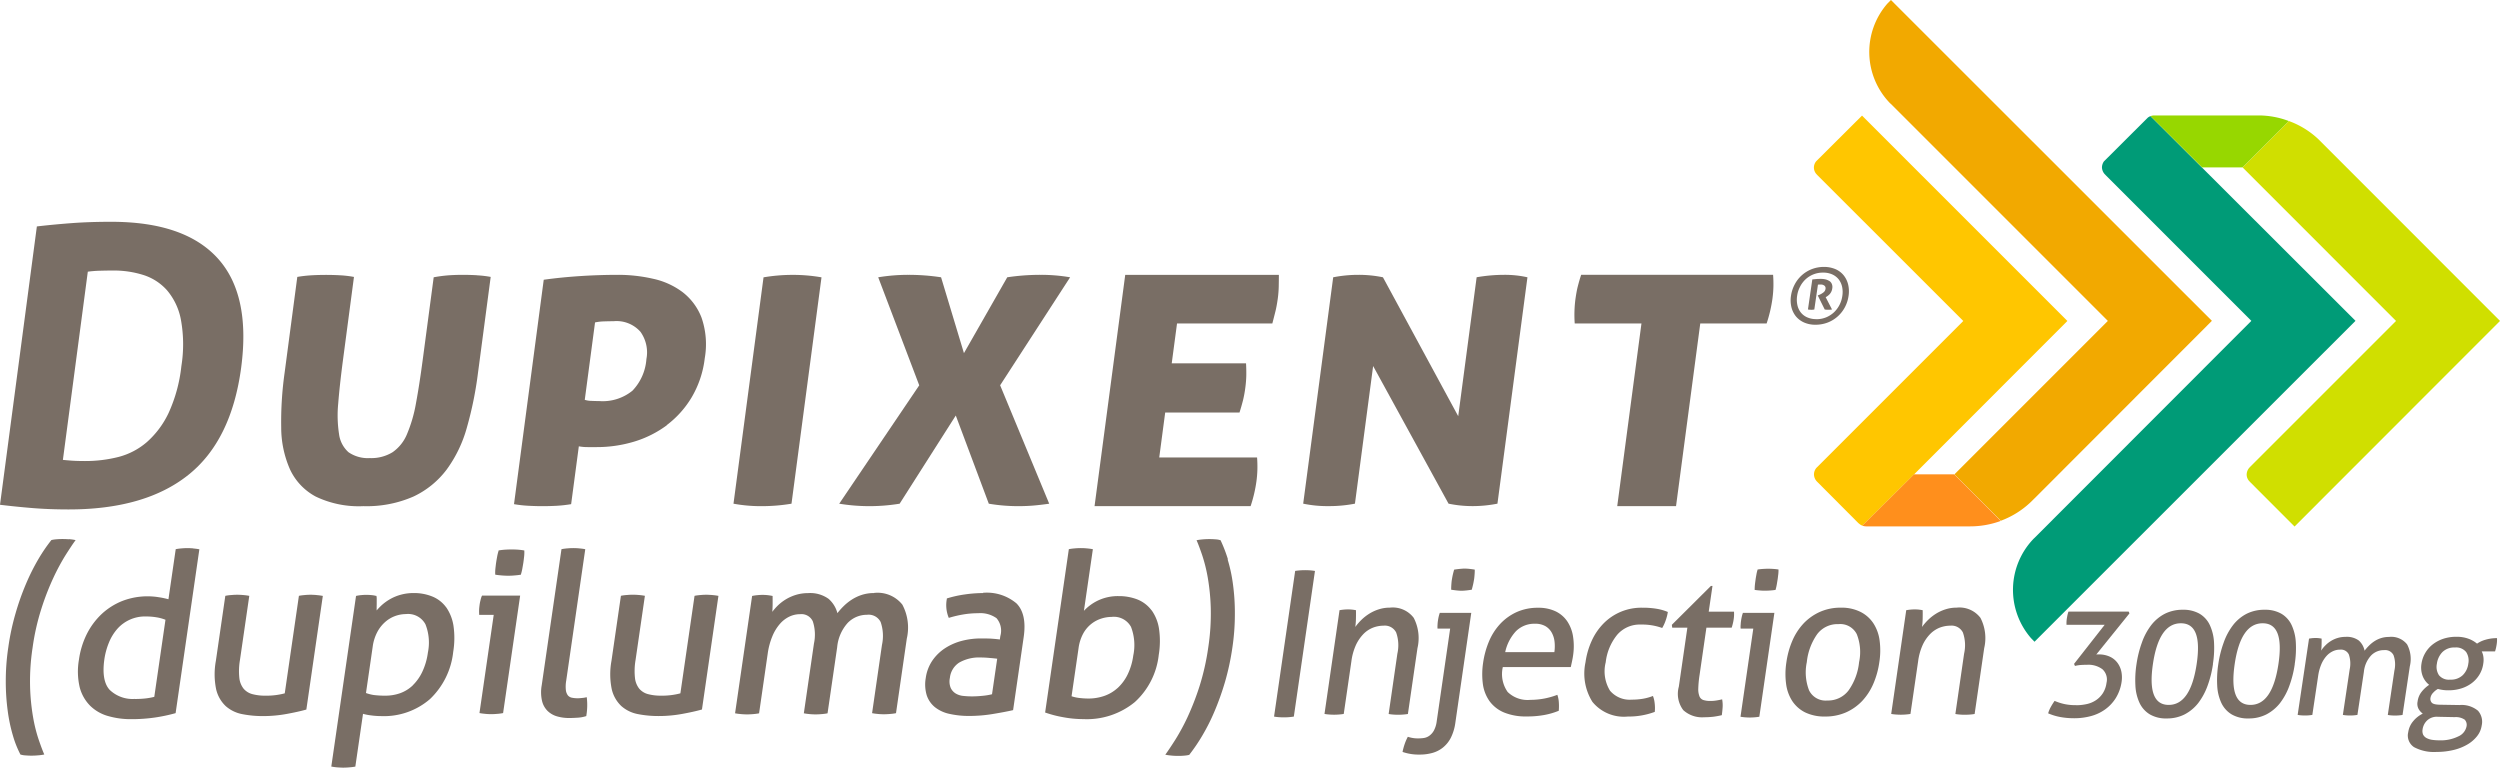 <svg id="Logo_Dupixent_300mg_Dark" data-name="Logo/Dupixent/300mg/Dark" xmlns="http://www.w3.org/2000/svg" width="275" height="84.441" viewBox="0 0 275 84.441">
  <g id="Group_5335" data-name="Group 5335" transform="translate(199.531)">
    <path id="Path_5156" data-name="Path 5156" d="M375.387,40.724l-22.6,22.616-4.819-4.826-.178-.185a1.078,1.078,0,0,1-.27-.711,1.182,1.182,0,0,1,.284-.739l.142-.149,16.006-16.006L347.07,23.836l5.1-5.1a9.411,9.411,0,0,1,3.241,2l19.972,19.979Z" transform="translate(-299.918 -5.421)" fill="#d0df00"/>
    <path id="Path_5157" data-name="Path 5157" d="M326.672,17.97a1.041,1.041,0,0,0-.32.185l-4.812,4.8a1.191,1.191,0,0,0-.213.647,1.156,1.156,0,0,0,.284.732l.128.135L337.76,40.494,313.907,64.368l-.078.071a8.1,8.1,0,0,0-.313,10.946l.391.405,35.31-35.3L326.665,17.97Z" transform="translate(-289.642 -5.198)" fill="#009b77"/>
    <path id="Path_5158" data-name="Path 5158" d="M338.5,23.582h4.442l5.1-5.1a9.423,9.423,0,0,0-3.4-.618H333.228a1.073,1.073,0,0,0-.4.078l5.672,5.643Z" transform="translate(-295.799 -5.166)" fill="#97d700"/>
    <path id="Path_5159" data-name="Path 5159" d="M291.681,0l-.4.405a8.1,8.1,0,0,0,.306,10.953l.085.071L315.541,35.3l-16.88,16.881,5.11,5.1a9.626,9.626,0,0,0,3.234-2l.5-.49,19.482-19.5Z" transform="translate(-283.209)" fill="#f2a900"/>
    <path id="Path_5160" data-name="Path 5160" d="M308.613,40.478,291.747,57.358l-1.741,1.72-2.438,2.431L286.061,63a1.315,1.315,0,0,1-.4-.256h-.014L281.121,58.2l-.071-.071a1.158,1.158,0,0,1-.313-.782,1.1,1.1,0,0,1,.284-.725l.156-.156,15.985-15.985L281.114,24.443l-.071-.078a1.08,1.08,0,0,1-.064-1.45l.242-.242,4.8-4.783,22.6,22.6Z" transform="translate(-280.73 -5.174)" fill="#ffc600"/>
    <path id="Path_5161" data-name="Path 5161" d="M303.454,78.537a9.791,9.791,0,0,1-3.4.6h-11.4a1.227,1.227,0,0,1-.426-.078l1.507-1.493,4.172-4.151h4.421l5.117,5.117Z" transform="translate(-282.899 -21.236)" fill="#ff8f1c"/>
  </g>
  <path id="Path_5162" data-name="Path 5162" d="M7.555,68.253q8.391,0,13.149-3.788t5.828-11.841q1.055-8.007-2.6-12.012t-11.713-4c-1.592,0-3.042.05-4.364.149s-2.587.22-3.8.362L0,67.741c1.173.142,2.367.263,3.575.362S6.113,68.253,7.555,68.253ZM9.659,42.1a12.536,12.536,0,0,1,1.4-.107q.789-.021,1.386-.021a10.829,10.829,0,0,1,3.319.49,5.845,5.845,0,0,1,2.608,1.684A6.973,6.973,0,0,1,19.9,47.385a15.1,15.1,0,0,1,.05,5.11,16.646,16.646,0,0,1-1.407,5.153,9.974,9.974,0,0,1-2.381,3.191,7.742,7.742,0,0,1-3.134,1.642,14.808,14.808,0,0,1-3.7.448c-.569,0-1.052-.014-1.443-.043s-.718-.057-.967-.085L9.659,42.1Z" transform="translate(0 -12.215)" fill="#796e65"/>
  <path id="Path_5163" data-name="Path 5163" d="M65.024,45.413c-.533-.028-1.052-.043-1.564-.043-.419,0-.881.014-1.393.043a15.022,15.022,0,0,0-1.777.227l-1.215,9.14q-.362,2.729-.739,4.748a15.552,15.552,0,0,1-.981,3.362,4.507,4.507,0,0,1-1.585,1.99,4.451,4.451,0,0,1-2.5.647,3.74,3.74,0,0,1-2.353-.647,3.22,3.22,0,0,1-1.038-1.99,13.621,13.621,0,0,1-.092-3.362q.16-2.015.519-4.748L51.52,45.6A11.854,11.854,0,0,0,50,45.42c-.519-.028-1.031-.043-1.542-.043-.533,0-1.073.014-1.6.043a14.55,14.55,0,0,0-1.571.178l-1.4,10.576a38.508,38.508,0,0,0-.37,5.977,11.444,11.444,0,0,0,.974,4.634,6.479,6.479,0,0,0,2.829,2.978,10.936,10.936,0,0,0,5.238,1.052,12.792,12.792,0,0,0,5.494-1.052,9.744,9.744,0,0,0,3.668-2.978,14.189,14.189,0,0,0,2.225-4.634,39.949,39.949,0,0,0,1.215-5.977l1.4-10.576a11.894,11.894,0,0,0-1.542-.178Z" transform="translate(-12.584 -15.138)" fill="#796e65"/>
  <path id="Path_5164" data-name="Path 5164" d="M96.352,61.9a10.679,10.679,0,0,0,2.736-3.049,10.953,10.953,0,0,0,1.443-4.3,8.957,8.957,0,0,0-.348-4.456,6.451,6.451,0,0,0-2.09-2.822A8.333,8.333,0,0,0,94.838,45.8,17.217,17.217,0,0,0,91,45.37c-1.308,0-2.722.043-4.144.135s-2.765.227-4.037.405L79.55,70.595a13.141,13.141,0,0,0,1.592.178c.533.028,1.038.043,1.521.043.54,0,1.066-.014,1.6-.043a14.547,14.547,0,0,0,1.571-.178l.846-6.361a5.119,5.119,0,0,0,.974.085h.988a14.173,14.173,0,0,0,4.115-.6A11.725,11.725,0,0,0,96.381,61.9Zm-7.427-2.644c-.242,0-.519-.007-.846-.021a2.57,2.57,0,0,1-.746-.114l1.13-8.515a5.325,5.325,0,0,1,.981-.114c.405-.014.761-.021,1.059-.021a3.507,3.507,0,0,1,2.957,1.166,3.888,3.888,0,0,1,.654,3,5.6,5.6,0,0,1-1.535,3.476,5.18,5.18,0,0,1-3.646,1.144Z" transform="translate(-23.009 -15.138)" fill="#796e65"/>
  <path id="Path_5165" data-name="Path 5165" d="M119.9,70.545l3.3-24.9a18.224,18.224,0,0,0-3.22-.27,18.921,18.921,0,0,0-3.156.27l-3.305,24.9a16.7,16.7,0,0,0,3.127.27,19.7,19.7,0,0,0,3.248-.27Z" transform="translate(-32.835 -15.138)" fill="#796e65"/>
  <path id="Path_5166" data-name="Path 5166" d="M147.578,57.524l7.7-11.884a18.948,18.948,0,0,0-3.262-.27,24.513,24.513,0,0,0-3.653.27L143.6,53.984l-2.516-8.344a23.65,23.65,0,0,0-3.582-.27,20.275,20.275,0,0,0-3.333.27l4.513,11.884L129.88,70.545a20.575,20.575,0,0,0,6.646,0l6.176-9.7,3.632,9.7a19.491,19.491,0,0,0,3.262.27c.54,0,1.087-.021,1.613-.064s1.123-.114,1.77-.206l-5.395-13.021Z" transform="translate(-37.566 -15.138)" fill="#796e65"/>
  <path id="Path_5167" data-name="Path 5167" d="M169.38,70.815h17.179a15.2,15.2,0,0,0,.64-2.722,12.1,12.1,0,0,0,.107-1.343c.007-.4,0-.832-.036-1.294H176.509l.654-4.94h8.174c.156-.49.284-.945.391-1.365a12.753,12.753,0,0,0,.249-1.365,12.107,12.107,0,0,0,.107-1.343c.007-.4,0-.846-.028-1.336h-8.174l.583-4.385h10.484c.121-.462.235-.91.341-1.336s.185-.9.256-1.386a12.12,12.12,0,0,0,.107-1.336c.007-.4.014-.832.014-1.294h-16.9l-3.376,25.452Z" transform="translate(-48.992 -15.138)" fill="#796e65"/>
  <path id="Path_5168" data-name="Path 5168" d="M220.767,45.64l-2.026,15.281-8.28-15.281a13.2,13.2,0,0,0-2.722-.27,14.376,14.376,0,0,0-2.751.27l-3.3,24.9a12.843,12.843,0,0,0,2.807.27,14.693,14.693,0,0,0,2.886-.27l2-15.139,8.295,15.139a12.983,12.983,0,0,0,2.68.27,14.035,14.035,0,0,0,2.7-.27l3.3-24.9a11.339,11.339,0,0,0-2.587-.27,17.543,17.543,0,0,0-3.021.27Z" transform="translate(-58.337 -15.138)" fill="#796e65"/>
  <path id="Path_5169" data-name="Path 5169" d="M244.407,45.36c-.156.462-.277.9-.377,1.294s-.178.846-.249,1.336a13.356,13.356,0,0,0-.085,2.722h7.342l-2.665,20.093h6.468l2.665-20.093h7.3a15.2,15.2,0,0,0,.64-2.722,12.117,12.117,0,0,0,.107-1.336c.007-.4,0-.832-.036-1.294h-21.11Z" transform="translate(-70.477 -15.134)" fill="#796e65"/>
  <path id="Path_5170" data-name="Path 5170" d="M7.82,89.009a8.474,8.474,0,0,0-1.343,0,3.614,3.614,0,0,0-.533.078H5.915l-.021.028a18.378,18.378,0,0,0-1.414,2.075,23.179,23.179,0,0,0-1.35,2.694A27.755,27.755,0,0,0,1.97,97.154a26.234,26.234,0,0,0-.8,3.746,24.777,24.777,0,0,0-.277,3.731,24.148,24.148,0,0,0,.213,3.255,17.742,17.742,0,0,0,.569,2.708,11.3,11.3,0,0,0,.817,2.068l.021.036h.036a2.178,2.178,0,0,0,.5.085c.2.014.412.028.625.028.235,0,.469-.007.7-.028a5.246,5.246,0,0,0,.64-.078l.114-.021-.043-.1c-.149-.348-.341-.86-.569-1.521A16.438,16.438,0,0,1,3.9,108.6a23.472,23.472,0,0,1-.334-3.39,24.458,24.458,0,0,1,.277-4.286,25.443,25.443,0,0,1,.974-4.3,28.6,28.6,0,0,1,1.322-3.4,23.762,23.762,0,0,1,1.336-2.481c.426-.668.768-1.187,1.016-1.528l.085-.114-.135-.028a5.861,5.861,0,0,0-.6-.078Z" transform="translate(-0.257 -29.689)" fill="#796e65"/>
  <path id="Path_5171" data-name="Path 5171" d="M24.734,90.508c-.22-.014-.426-.028-.611-.028s-.37.007-.6.028a5.429,5.429,0,0,0-.64.078l-.064.014-.8,5.508a8.688,8.688,0,0,0-1.038-.22,7.718,7.718,0,0,0-4.03.405,7.279,7.279,0,0,0-2.26,1.422,7.9,7.9,0,0,0-1.642,2.2,9.116,9.116,0,0,0-.874,2.836,7.611,7.611,0,0,0,.085,3.049,4.479,4.479,0,0,0,1.151,2.026,4.583,4.583,0,0,0,1.976,1.13,8.948,8.948,0,0,0,2.523.341,17.838,17.838,0,0,0,2.651-.185,18.131,18.131,0,0,0,2.189-.462l.057-.014,2.6-17.94.014-.085-.085-.014c-.185-.036-.391-.057-.6-.078Zm-6.4,16.561a3.632,3.632,0,0,1-2.772-.988c-.611-.654-.81-1.77-.6-3.312a7.8,7.8,0,0,1,.512-1.9,5.262,5.262,0,0,1,.924-1.507A4.057,4.057,0,0,1,19.532,98a7.129,7.129,0,0,1,1.215.1,4.722,4.722,0,0,1,.945.263l-1.23,8.479a7.19,7.19,0,0,1-.924.171,10.442,10.442,0,0,1-1.194.064Z" transform="translate(-3.49 -30.189)" fill="#796e65"/>
  <path id="Path_5172" data-name="Path 5172" d="M44.405,98.208c-.235-.014-.434-.028-.611-.028s-.384.007-.618.028-.441.043-.625.078l-.064.014L40.93,109.026a7.84,7.84,0,0,1-2.125.256,5.392,5.392,0,0,1-1.443-.171,1.9,1.9,0,0,1-.96-.6,2.3,2.3,0,0,1-.469-1.187A7.207,7.207,0,0,1,36,105.373l1.016-6.987.014-.085-.085-.014a5.982,5.982,0,0,0-.625-.078c-.242-.021-.441-.028-.625-.028-.163,0-.362.007-.6.028a4.919,4.919,0,0,0-.64.078l-.064.014-1.038,7.15a8.173,8.173,0,0,0,.028,3.12,3.7,3.7,0,0,0,1.059,1.862,3.835,3.835,0,0,0,1.82.881,11.6,11.6,0,0,0,2.289.213,14.3,14.3,0,0,0,2.545-.227c.824-.149,1.542-.306,2.154-.476l.057-.014,1.8-12.417.014-.085-.085-.014a5.917,5.917,0,0,0-.611-.078Z" transform="translate(-9.607 -32.758)" fill="#796e65"/>
  <path id="Path_5173" data-name="Path 5173" d="M63.907,99.471a3.509,3.509,0,0,0-1.514-1.187,5.289,5.289,0,0,0-2.054-.384,5.175,5.175,0,0,0-1.4.178,5.01,5.01,0,0,0-1.187.483,5.373,5.373,0,0,0-.945.682,6.8,6.8,0,0,0-.547.569v-.085c0-.178,0-.37.007-.569V98.6a1.562,1.562,0,0,0-.021-.341l-.014-.05h-.05a2.825,2.825,0,0,0-.519-.085,5.411,5.411,0,0,0-1.073,0,4.181,4.181,0,0,0-.533.078l-.064.014L51.284,116.9l-.014.085.085.014a5.913,5.913,0,0,0,.611.078c.235.014.434.028.611.028s.384-.007.618-.028A5.688,5.688,0,0,0,53.85,117h.064l.846-5.814a6.071,6.071,0,0,0,.881.171,8.607,8.607,0,0,0,1.123.078,7.74,7.74,0,0,0,5.366-1.876,8.386,8.386,0,0,0,2.552-5.189,9.345,9.345,0,0,0,.028-2.879,4.884,4.884,0,0,0-.8-2.026ZM60.24,108.05a3.95,3.95,0,0,1-1.379.86,4.838,4.838,0,0,1-1.649.277,9.878,9.878,0,0,1-1.272-.071,4.424,4.424,0,0,1-.853-.22l.739-5.1a4.809,4.809,0,0,1,.5-1.6,3.932,3.932,0,0,1,.867-1.109,3.442,3.442,0,0,1,1.087-.654,3.51,3.51,0,0,1,1.194-.22,2.165,2.165,0,0,1,2.154,1.123,5.449,5.449,0,0,1,.27,3.106,7.2,7.2,0,0,1-.618,2.125,5.09,5.09,0,0,1-1.045,1.478Z" transform="translate(-14.829 -32.664)" fill="#796e65"/>
  <path id="Path_5174" data-name="Path 5174" d="M79.759,90.8c-.192-.036-.419-.057-.668-.078-.27-.014-.476-.021-.647-.021s-.384.007-.654.021a6.791,6.791,0,0,0-.711.078h-.057l-.014.057a5.489,5.489,0,0,0-.156.633c-.043.235-.078.441-.107.625s-.05.391-.078.625a4.258,4.258,0,0,0-.028.661v.071l.078.014c.206.036.434.057.689.078s.476.028.675.028.4-.007.647-.028.476-.043.675-.078h.057l.014-.064a5.2,5.2,0,0,0,.156-.654c.043-.235.078-.441.107-.625s.05-.391.078-.625a4.009,4.009,0,0,0,.028-.633v-.071l-.071-.014Z" transform="translate(-22.166 -30.262)" fill="#796e65"/>
  <path id="Path_5175" data-name="Path 5175" d="M74.44,98.377a2.608,2.608,0,0,0-.142.469,4.178,4.178,0,0,0-.1.519c-.021.171-.043.341-.05.519s0,.334.007.476v.078h1.6L74.2,111.156l-.014.085.085.014c.185.036.384.057.611.078s.426.028.59.028.377-.007.618-.028a5.3,5.3,0,0,0,.633-.078l.064-.014L78.648,98.42l.014-.1H74.469l-.021.057Z" transform="translate(-21.446 -32.804)" fill="#796e65"/>
  <path id="Path_5176" data-name="Path 5176" d="M88.781,106.877l-.1.021a2.8,2.8,0,0,1-.483.071,3.308,3.308,0,0,1-1.087-.036.789.789,0,0,1-.412-.242,1.2,1.2,0,0,1-.227-.569,3.739,3.739,0,0,1,.036-1.066l2.083-14.372L88.6,90.6l-.085-.014c-.185-.036-.391-.057-.611-.078s-.426-.028-.611-.028-.391.007-.618.028a5.363,5.363,0,0,0-.625.078l-.064.014-2.175,14.983a4.283,4.283,0,0,0,.036,1.7,2.3,2.3,0,0,0,.611,1.109,2.485,2.485,0,0,0,1.052.6,4.691,4.691,0,0,0,1.343.178c.277,0,.59-.014.931-.036a3.742,3.742,0,0,0,.888-.163l.05-.014V108.9a7,7,0,0,0,.057-1.912l-.014-.1Z" transform="translate(-24.224 -30.189)" fill="#796e65"/>
  <path id="Path_5177" data-name="Path 5177" d="M105.635,98.208c-.235-.014-.434-.028-.611-.028s-.384.007-.618.028-.441.043-.625.078l-.064.014-1.557,10.725a7.84,7.84,0,0,1-2.125.256,5.392,5.392,0,0,1-1.443-.171,1.9,1.9,0,0,1-.96-.6,2.3,2.3,0,0,1-.469-1.187,7.207,7.207,0,0,1,.064-1.955l1.016-6.987.014-.085-.085-.014a5.983,5.983,0,0,0-.625-.078c-.242-.021-.441-.028-.625-.028-.163,0-.362.007-.6.028a4.92,4.92,0,0,0-.64.078l-.064.014-1.038,7.15a8.172,8.172,0,0,0,.028,3.12,3.7,3.7,0,0,0,1.059,1.862,3.835,3.835,0,0,0,1.82.881,11.6,11.6,0,0,0,2.289.213,14.3,14.3,0,0,0,2.545-.227c.824-.149,1.542-.306,2.154-.476l.057-.014,1.8-12.417.014-.085-.085-.014a5.919,5.919,0,0,0-.611-.078Z" transform="translate(-27.317 -32.758)" fill="#796e65"/>
  <path id="Path_5178" data-name="Path 5178" d="M129.038,97.9a4.3,4.3,0,0,0-1.35.206,4.757,4.757,0,0,0-1.116.533,5.584,5.584,0,0,0-.931.761,7,7,0,0,0-.625.711,3.135,3.135,0,0,0-.967-1.571,3.466,3.466,0,0,0-2.267-.633,4.542,4.542,0,0,0-1.372.206,4.922,4.922,0,0,0-2.068,1.279,6.182,6.182,0,0,0-.49.576c.021-.206.028-.434.036-.689.007-.412,0-.739,0-.988V98.22l-.071-.014c-.171-.036-.341-.057-.5-.078a5.337,5.337,0,0,0-1.066,0,4.953,4.953,0,0,0-.554.078l-.064.014-1.862,12.822-.014.085.085.014c.185.036.391.057.618.078s.448.028.625.028.377-.007.618-.028a5.3,5.3,0,0,0,.633-.078l.064-.014.952-6.582a7.74,7.74,0,0,1,.512-1.9,4.9,4.9,0,0,1,.832-1.358,3.2,3.2,0,0,1,1.045-.8,2.737,2.737,0,0,1,1.173-.263,1.372,1.372,0,0,1,1.393.782,4.68,4.68,0,0,1,.128,2.452l-1.1,7.584-.014.085.085.014c.178.036.384.057.6.078s.434.028.611.028.377-.007.618-.028a5.3,5.3,0,0,0,.633-.078l.064-.014,1.059-7.278a4.612,4.612,0,0,1,1.151-2.658,2.924,2.924,0,0,1,2.125-.9,1.475,1.475,0,0,1,1.507.8,4.69,4.69,0,0,1,.142,2.523l-1.073,7.413-.014.085.085.014c.178.036.384.057.6.078s.434.028.611.028.384-.007.633-.028a5.247,5.247,0,0,0,.64-.078l.064-.014,1.187-8.2a5.376,5.376,0,0,0-.49-3.739,3.48,3.48,0,0,0-3.113-1.286Z" transform="translate(-32.901 -32.664)" fill="#796e65"/>
  <path id="Path_5179" data-name="Path 5179" d="M149.567,97.894a14.238,14.238,0,0,0-2,.149,12.4,12.4,0,0,0-1.94.426l-.057.014v.057a3.631,3.631,0,0,0,.185,2.011l.028.071.078-.021a12.421,12.421,0,0,1,1.521-.355,9.945,9.945,0,0,1,1.635-.135,3.073,3.073,0,0,1,2.019.547,2.107,2.107,0,0,1,.419,1.962L151.4,103c-.213-.028-.476-.057-.761-.078-.341-.028-.782-.036-1.308-.036a8.229,8.229,0,0,0-2.1.263,6.314,6.314,0,0,0-1.855.81,5.021,5.021,0,0,0-1.4,1.365,4.509,4.509,0,0,0-.725,1.912,4.134,4.134,0,0,0,.107,1.9,2.827,2.827,0,0,0,.9,1.308,3.834,3.834,0,0,0,1.6.739,9.636,9.636,0,0,0,2.189.227,15.732,15.732,0,0,0,2.58-.213c.853-.142,1.585-.277,2.175-.412l.057-.014,1.166-8.046c.242-1.677-.021-2.921-.8-3.7a5.058,5.058,0,0,0-3.682-1.159Zm-1.251,11.365a8.626,8.626,0,0,1-.931-.05,1.975,1.975,0,0,1-.832-.263,1.447,1.447,0,0,1-.554-.611,1.885,1.885,0,0,1-.092-1.116,2.275,2.275,0,0,1,1.023-1.677,4.412,4.412,0,0,1,2.388-.561c.256,0,.583.014.952.05.348.028.618.057.839.085l-.569,3.909a6.873,6.873,0,0,1-1.038.171,11.553,11.553,0,0,1-1.18.064Z" transform="translate(-41.418 -32.657)" fill="#796e65"/>
  <path id="Path_5180" data-name="Path 5180" d="M173.456,97.325a3.612,3.612,0,0,0-1.535-1.187,5.583,5.583,0,0,0-2.09-.377,5.084,5.084,0,0,0-2.409.554,5.159,5.159,0,0,0-1.407,1.066l.974-6.7L167,90.6l-.085-.014c-.185-.036-.4-.057-.618-.078s-.441-.028-.625-.028-.391.007-.618.028a5.7,5.7,0,0,0-.633.078l-.064.014-2.608,17.968.071.021a12.294,12.294,0,0,0,1.9.49,12.112,12.112,0,0,0,2.239.213,8.322,8.322,0,0,0,5.658-1.876,8.212,8.212,0,0,0,2.63-5.189,9.345,9.345,0,0,0,.028-2.879,4.71,4.71,0,0,0-.81-2.026Zm-3.76,8.565a4.224,4.224,0,0,1-1.45.853,5.281,5.281,0,0,1-1.713.284,8.221,8.221,0,0,1-1.038-.064,4.265,4.265,0,0,1-.839-.185l.768-5.274a4.675,4.675,0,0,1,.512-1.621,3.459,3.459,0,0,1,1.99-1.649,3.722,3.722,0,0,1,1.13-.185,2.147,2.147,0,0,1,2.139,1.095,5.585,5.585,0,0,1,.249,3.156,6.853,6.853,0,0,1-.64,2.125,5.014,5.014,0,0,1-1.1,1.464Z" transform="translate(-46.785 -30.189)" fill="#796e65"/>
  <path id="Path_5181" data-name="Path 5181" d="M187.237,91.215a15.96,15.96,0,0,0-.8-2.075l-.021-.036h-.043a2.113,2.113,0,0,0-.512-.085,8.475,8.475,0,0,0-1.343,0c-.235.021-.434.043-.618.078l-.114.021.043.1c.149.341.334.839.569,1.521a17.109,17.109,0,0,1,.618,2.473,23.579,23.579,0,0,1,.334,3.4,24.738,24.738,0,0,1-.277,4.3,26.5,26.5,0,0,1-.967,4.286,29.637,29.637,0,0,1-1.322,3.4,23.526,23.526,0,0,1-1.336,2.466c-.434.682-.768,1.18-1.016,1.528l-.085.114.135.028c.185.036.391.057.618.078s.469.028.7.028a6.1,6.1,0,0,0,.633-.028,2.982,2.982,0,0,0,.519-.078h.028L183,112.7a19.389,19.389,0,0,0,1.4-2.061,21.851,21.851,0,0,0,1.365-2.708,29.975,29.975,0,0,0,1.159-3.255,27.878,27.878,0,0,0,.8-3.731A24.893,24.893,0,0,0,188,97.2a23.322,23.322,0,0,0-.213-3.27,16.614,16.614,0,0,0-.583-2.7Z" transform="translate(-52.165 -29.692)" fill="#796e65"/>
  <path id="Path_5182" data-name="Path 5182" d="M283.447,45.979a2.586,2.586,0,0,0-.5-1.009,2.382,2.382,0,0,0-.9-.668,3.2,3.2,0,0,0-1.258-.242,3.739,3.739,0,0,0-1.329.242,3.587,3.587,0,0,0-1.883,1.677,3.852,3.852,0,0,0-.412,1.258,3.25,3.25,0,0,0,.05,1.265,2.586,2.586,0,0,0,.5,1.009,2.458,2.458,0,0,0,.9.668,3.056,3.056,0,0,0,1.258.242,3.739,3.739,0,0,0,1.329-.242,3.566,3.566,0,0,0,1.095-.668,3.621,3.621,0,0,0,.789-1,3.783,3.783,0,0,0,.412-1.265A3.243,3.243,0,0,0,283.447,45.979Zm-3.5,3.824a2.347,2.347,0,0,1-1.009-.2,1.84,1.84,0,0,1-.7-.54,2.02,2.02,0,0,1-.37-.81,2.8,2.8,0,0,1-.028-1.009,3.012,3.012,0,0,1,.32-1,2.875,2.875,0,0,1,.6-.81,2.77,2.77,0,0,1,1.933-.746,2.38,2.38,0,0,1,1.016.2,1.9,1.9,0,0,1,.7.54,2.03,2.03,0,0,1,.377.81,2.767,2.767,0,0,1,.028,1,3.09,3.09,0,0,1-.32,1.016,3.039,3.039,0,0,1-.611.81,2.91,2.91,0,0,1-.86.547,2.775,2.775,0,0,1-1.073.2Z" transform="translate(-80.156 -14.7)" fill="#796e65"/>
  <path id="Path_5183" data-name="Path 5183" d="M282.17,46.282a1.338,1.338,0,0,0-.419-.185,2.253,2.253,0,0,0-.554-.057c-.163,0-.313,0-.455.014l-.434.043h-.021l-.476,3.284v.028h.028a2.334,2.334,0,0,0,.327.028,1.405,1.405,0,0,0,.32-.028h.021l.4-2.736a1.3,1.3,0,0,1,.149-.014h.142a.637.637,0,0,1,.426.128.364.364,0,0,1,.114.355.572.572,0,0,1-.227.384,1.929,1.929,0,0,1-.412.249l-.213.085.761,1.535v.014h.021a2.479,2.479,0,0,0,.526.021,1.214,1.214,0,0,0,.22-.021h.043l-.7-1.358a1.679,1.679,0,0,0,.441-.334,1.16,1.16,0,0,0,.284-.633.88.88,0,0,0-.043-.476.724.724,0,0,0-.256-.327Z" transform="translate(-80.933 -15.361)" fill="#796e65"/>
  <path id="Path_5184" data-name="Path 5184" d="M199.49,94.205c.178-.028.355-.05.547-.064s.377-.021.561-.021.37.007.554.021.355.036.526.064l-2.324,16.021q-.267.043-.533.064c-.178.014-.37.021-.569.021s-.37-.007-.562-.021a4.56,4.56,0,0,1-.512-.064L199.5,94.205Z" transform="translate(-57.032 -31.402)" fill="#796e65"/>
  <path id="Path_5185" data-name="Path 5185" d="M206.643,100.587q.245-.043.469-.064c.149-.014.306-.021.462-.021a4.024,4.024,0,0,1,.434.021c.135.014.277.036.434.064.007.22.007.526,0,.9s-.036.7-.071.945a6.135,6.135,0,0,1,.654-.761,5.117,5.117,0,0,1,.86-.682,4.6,4.6,0,0,1,1.052-.49,3.963,3.963,0,0,1,1.244-.192,2.889,2.889,0,0,1,2.616,1.123,4.841,4.841,0,0,1,.412,3.333l-1.052,7.243a5.3,5.3,0,0,1-.547.064c-.2.014-.384.021-.54.021s-.327-.007-.519-.021a4.563,4.563,0,0,1-.512-.064l.96-6.638a4.2,4.2,0,0,0-.135-2.331,1.392,1.392,0,0,0-1.386-.746,3.292,3.292,0,0,0-1.166.22,3.046,3.046,0,0,0-1.038.689,4.452,4.452,0,0,0-.832,1.215,6.285,6.285,0,0,0-.5,1.791L207.1,112q-.245.043-.533.064c-.192.014-.37.021-.526.021s-.334-.007-.533-.021a4.635,4.635,0,0,1-.526-.064l1.656-11.429Z" transform="translate(-59.288 -33.467)" fill="#796e65"/>
  <path id="Path_5186" data-name="Path 5186" d="M222.305,100.463h-1.393a2.652,2.652,0,0,1,0-.412c.007-.156.021-.306.043-.455s.05-.3.085-.455a3.648,3.648,0,0,1,.121-.412h3.461L222.874,110.8a5.272,5.272,0,0,1-.5,1.67,3.323,3.323,0,0,1-.874,1.08,3.229,3.229,0,0,1-1.166.59,5.075,5.075,0,0,1-1.372.178,5.394,5.394,0,0,1-1.9-.291,6.848,6.848,0,0,1,.235-.867,5.245,5.245,0,0,1,.348-.8,3.393,3.393,0,0,0,1.173.178,4.171,4.171,0,0,0,.583-.043,1.392,1.392,0,0,0,.59-.235,1.754,1.754,0,0,0,.512-.569,2.927,2.927,0,0,0,.32-1.045l1.478-10.185Zm.107-4.279c0-.206.007-.405.021-.59s.028-.362.057-.526.057-.341.1-.526.092-.377.149-.569c.192-.028.391-.057.611-.078s.405-.036.561-.036a5.4,5.4,0,0,1,.54.036c.2.021.391.05.554.078a5.008,5.008,0,0,1-.021.569c-.014.185-.028.362-.057.526s-.057.341-.1.526-.092.384-.149.59c-.178.028-.37.057-.576.078s-.391.036-.547.036-.341-.014-.547-.036-.405-.05-.59-.078" transform="translate(-62.783 -31.315)" fill="#796e65"/>
  <path id="Path_5187" data-name="Path 5187" d="M231.659,106.855a3.42,3.42,0,0,0,.533,2.736,3.142,3.142,0,0,0,2.495.867,8.273,8.273,0,0,0,2.971-.554,3.075,3.075,0,0,1,.163.81,5.993,5.993,0,0,1-.007.945,7.971,7.971,0,0,1-1.621.469,10.434,10.434,0,0,1-1.891.156,6.291,6.291,0,0,1-2.5-.434,3.78,3.78,0,0,1-1.585-1.223,4.251,4.251,0,0,1-.746-1.869,8.333,8.333,0,0,1,.021-2.374,9.511,9.511,0,0,1,.654-2.374,6.542,6.542,0,0,1,1.23-1.912,5.707,5.707,0,0,1,1.805-1.294,5.609,5.609,0,0,1,2.367-.476,4.341,4.341,0,0,1,1.933.4,3.258,3.258,0,0,1,1.272,1.1,4.1,4.1,0,0,1,.633,1.67,6.949,6.949,0,0,1,0,2.1c-.028.206-.071.426-.121.661s-.092.426-.128.59h-7.463Zm5.672-1.649a4.491,4.491,0,0,0,.014-1.194,2.614,2.614,0,0,0-.327-.988,1.868,1.868,0,0,0-.689-.682,2.206,2.206,0,0,0-1.109-.256,2.854,2.854,0,0,0-2.118.824,4.852,4.852,0,0,0-1.18,2.3Z" transform="translate(-66.35 -33.474)" fill="#796e65"/>
  <path id="Path_5188" data-name="Path 5188" d="M252.76,110.036a2.941,2.941,0,0,1,.185.782,4.32,4.32,0,0,1,.014.96,8.209,8.209,0,0,1-2.964.512,4.465,4.465,0,0,1-3.895-1.613,5.869,5.869,0,0,1-.761-4.357,8.48,8.48,0,0,1,.682-2.36,6.6,6.6,0,0,1,1.294-1.9,5.825,5.825,0,0,1,4.265-1.741,9.143,9.143,0,0,1,1.564.114,5.417,5.417,0,0,1,1.251.355,4.816,4.816,0,0,1-.22.881,4.391,4.391,0,0,1-.4.881,6.481,6.481,0,0,0-2.338-.377,3.262,3.262,0,0,0-2.623,1.137,5.808,5.808,0,0,0-1.251,3.007,4.079,4.079,0,0,0,.469,3.127,2.832,2.832,0,0,0,2.381.988,7.164,7.164,0,0,0,1.2-.092,5.628,5.628,0,0,0,1.144-.313" transform="translate(-70.933 -33.471)" fill="#796e65"/>
  <path id="Path_5189" data-name="Path 5189" d="M260.453,101.312h-1.67L258.74,101l4.3-4.279h.171l-.412,2.829h2.779a3.884,3.884,0,0,1-.036.846,4.565,4.565,0,0,1-.092.469q-.053.224-.128.448h-2.779l-.753,5.21a12.153,12.153,0,0,0-.142,1.493,2.13,2.13,0,0,0,.135.86.7.7,0,0,0,.434.4,2.547,2.547,0,0,0,.768.1,4.231,4.231,0,0,0,.689-.057c.22-.036.419-.078.6-.121a3.581,3.581,0,0,1,.05.917c-.021.313-.057.59-.085.824a9.259,9.259,0,0,1-.924.171,9.121,9.121,0,0,1-1.016.057,3.074,3.074,0,0,1-2.3-.782,2.969,2.969,0,0,1-.49-2.58l.938-6.482Z" transform="translate(-74.838 -32.27)" fill="#796e65"/>
  <path id="Path_5190" data-name="Path 5190" d="M270.777,100.469h-1.393a1.989,1.989,0,0,1,0-.412c.007-.156.021-.306.043-.455s.05-.3.085-.455a3.642,3.642,0,0,1,.121-.412h3.461l-1.656,11.429q-.245.043-.533.064c-.192.014-.37.021-.526.021s-.313-.007-.5-.021a4.779,4.779,0,0,1-.512-.064l1.407-9.695Zm.149-4.257a5.789,5.789,0,0,1,.028-.583c.021-.206.05-.391.071-.554s.057-.348.092-.554a4.532,4.532,0,0,1,.135-.554c.192-.028.391-.05.611-.064s.405-.021.561-.021.341.007.554.021.4.036.569.064a3.909,3.909,0,0,1-.028.554c-.028.206-.043.391-.071.554s-.057.348-.092.554-.085.4-.135.583q-.267.043-.576.064c-.206.014-.391.021-.547.021a5.591,5.591,0,0,1-.576-.021c-.213-.014-.405-.036-.59-.064" transform="translate(-77.912 -31.322)" fill="#796e65"/>
  <path id="Path_5191" data-name="Path 5191" d="M280.671,112.289a4.853,4.853,0,0,1-2.182-.455,3.645,3.645,0,0,1-1.422-1.258,4.542,4.542,0,0,1-.675-1.9,8.259,8.259,0,0,1,.036-2.36,9.239,9.239,0,0,1,.654-2.36,6.564,6.564,0,0,1,1.23-1.9,5.666,5.666,0,0,1,1.791-1.272,5.521,5.521,0,0,1,2.31-.469,4.638,4.638,0,0,1,2.175.469,3.679,3.679,0,0,1,1.422,1.272,4.542,4.542,0,0,1,.675,1.9,8.258,8.258,0,0,1-.036,2.36,9.238,9.238,0,0,1-.654,2.36,6.565,6.565,0,0,1-1.23,1.9,5.564,5.564,0,0,1-1.784,1.258,5.631,5.631,0,0,1-2.31.455m.256-1.763a2.82,2.82,0,0,0,2.345-1.116,6.524,6.524,0,0,0,1.151-3.1,5.337,5.337,0,0,0-.256-3.085,2.037,2.037,0,0,0-2.019-1.1,2.8,2.8,0,0,0-2.331,1.1,6.509,6.509,0,0,0-1.144,3.085,5.471,5.471,0,0,0,.249,3.1,2.023,2.023,0,0,0,2.011,1.116" transform="translate(-79.924 -33.471)" fill="#796e65"/>
  <path id="Path_5192" data-name="Path 5192" d="M294.353,100.587q.245-.043.469-.064c.149-.014.306-.021.462-.021a4.025,4.025,0,0,1,.434.021c.135.014.277.036.434.064.007.22.007.526,0,.9s-.036.7-.071.945a6.138,6.138,0,0,1,.654-.761,5.117,5.117,0,0,1,.86-.682,4.6,4.6,0,0,1,1.052-.49,3.963,3.963,0,0,1,1.244-.192,2.9,2.9,0,0,1,2.616,1.123,4.841,4.841,0,0,1,.412,3.333l-1.052,7.243a5.3,5.3,0,0,1-.547.064c-.2.014-.384.021-.54.021s-.327-.007-.519-.021a4.562,4.562,0,0,1-.512-.064l.96-6.638a4.2,4.2,0,0,0-.135-2.331,1.392,1.392,0,0,0-1.386-.746,3.293,3.293,0,0,0-1.166.22,3.047,3.047,0,0,0-1.038.689,4.3,4.3,0,0,0-.832,1.215,6.284,6.284,0,0,0-.5,1.791L294.808,112q-.245.043-.533.064c-.192.014-.37.021-.526.021s-.334-.007-.533-.021a4.847,4.847,0,0,1-.526-.064l1.656-11.429Z" transform="translate(-84.658 -33.467)" fill="#796e65"/>
  <path id="Path_5193" data-name="Path 5193" d="M320.043,111.256a5.377,5.377,0,0,0,1.187-.128,2.925,2.925,0,0,0,1.009-.426,2.649,2.649,0,0,0,.753-.761,2.738,2.738,0,0,0,.405-1.137,1.527,1.527,0,0,0-.448-1.507,2.578,2.578,0,0,0-1.677-.49c-.22,0-.441.007-.668.021a3.612,3.612,0,0,0-.675.107l-.1-.227,3.369-4.3H319a3.435,3.435,0,0,1,.036-.7c.021-.121.043-.249.071-.377a3.273,3.273,0,0,1,.107-.377h6.624l.085.2-3.653,4.528a.772.772,0,0,1,.121-.014h.128a2.833,2.833,0,0,1,1.294.27,2.168,2.168,0,0,1,.824.7,2.48,2.48,0,0,1,.405.967,3.27,3.27,0,0,1,.021,1.052,4.654,4.654,0,0,1-.64,1.805,4.438,4.438,0,0,1-1.18,1.258,4.789,4.789,0,0,1-1.564.732,6.978,6.978,0,0,1-1.82.235,8.352,8.352,0,0,1-1.514-.128,6.162,6.162,0,0,1-1.365-.412,3.345,3.345,0,0,1,.291-.7,7.439,7.439,0,0,1,.419-.668,6,6,0,0,0,1.045.341,5.748,5.748,0,0,0,1.286.128" transform="translate(-91.683 -33.681)" fill="#796e65"/>
  <path id="Path_5194" data-name="Path 5194" d="M339.011,106.63a11.76,11.76,0,0,1-.6,2.4,7.152,7.152,0,0,1-1.023,1.891,4.63,4.63,0,0,1-1.493,1.244,4.246,4.246,0,0,1-1.983.448,3.489,3.489,0,0,1-1.848-.448,2.932,2.932,0,0,1-1.123-1.244,5.1,5.1,0,0,1-.462-1.891,11.329,11.329,0,0,1,.121-2.4,11.981,11.981,0,0,1,.6-2.388,6.9,6.9,0,0,1,1.023-1.9,4.541,4.541,0,0,1,1.493-1.244,4.324,4.324,0,0,1,1.976-.441,3.574,3.574,0,0,1,1.848.441,2.848,2.848,0,0,1,1.123,1.244,5.172,5.172,0,0,1,.462,1.9A11.157,11.157,0,0,1,339,106.63m-3.525-4.485c-1.6,0-2.63,1.493-3.07,4.478s.128,4.5,1.734,4.5,2.63-1.5,3.078-4.5-.135-4.478-1.734-4.478" transform="translate(-95.583 -33.584)" fill="#796e65"/>
  <path id="Path_5195" data-name="Path 5195" d="M351.671,106.63a11.76,11.76,0,0,1-.6,2.4,7.042,7.042,0,0,1-1.023,1.891,4.63,4.63,0,0,1-1.493,1.244,4.246,4.246,0,0,1-1.983.448,3.489,3.489,0,0,1-1.848-.448,2.932,2.932,0,0,1-1.123-1.244,5.1,5.1,0,0,1-.462-1.891,11.329,11.329,0,0,1,.121-2.4,11.977,11.977,0,0,1,.6-2.388,6.894,6.894,0,0,1,1.023-1.9,4.541,4.541,0,0,1,1.493-1.244,4.324,4.324,0,0,1,1.976-.441,3.574,3.574,0,0,1,1.848.441,2.848,2.848,0,0,1,1.123,1.244,5.173,5.173,0,0,1,.462,1.9,11.161,11.161,0,0,1-.121,2.388m-3.532-4.485c-1.6,0-2.63,1.493-3.07,4.478s.128,4.5,1.734,4.5,2.63-1.5,3.078-4.5-.135-4.478-1.734-4.478" transform="translate(-99.245 -33.584)" fill="#796e65"/>
  <path id="Path_5196" data-name="Path 5196" d="M356.861,105.322c.121-.021.242-.036.355-.05s.235-.014.355-.014a2.517,2.517,0,0,1,.334.014c.1.014.213.028.327.05.007.163.007.377,0,.647a5.511,5.511,0,0,1-.05.675,3.35,3.35,0,0,1,.455-.561,3.11,3.11,0,0,1,.6-.483,3.016,3.016,0,0,1,1.635-.469,2.221,2.221,0,0,1,1.45.4,2.047,2.047,0,0,1,.64,1.123,4.808,4.808,0,0,1,.483-.554,3.646,3.646,0,0,1,.6-.49,2.959,2.959,0,0,1,.725-.341,2.809,2.809,0,0,1,.867-.128,2.213,2.213,0,0,1,2,.817,3.424,3.424,0,0,1,.3,2.417l-.8,5.345c-.121.021-.263.036-.419.05s-.291.014-.412.014a3.931,3.931,0,0,1-.4-.014,2.922,2.922,0,0,1-.391-.05l.725-4.876a3.054,3.054,0,0,0-.092-1.692,1.026,1.026,0,0,0-1.045-.562,1.944,1.944,0,0,0-1.436.6,3.1,3.1,0,0,0-.782,1.784l-.711,4.741c-.121.021-.256.036-.405.05s-.284.014-.405.014-.249,0-.4-.014a2.778,2.778,0,0,1-.391-.05l.746-4.99a3.094,3.094,0,0,0-.085-1.642.955.955,0,0,0-.967-.547,1.855,1.855,0,0,0-.8.178,2.2,2.2,0,0,0-.711.54,3.307,3.307,0,0,0-.561.91,5.119,5.119,0,0,0-.341,1.265l-.64,4.286c-.121.021-.256.036-.405.05s-.284.014-.405.014-.256,0-.405-.014a2.891,2.891,0,0,1-.4-.05l1.251-8.387Z" transform="translate(-102.857 -35.076)" fill="#796e65"/>
  <path id="Path_5197" data-name="Path 5197" d="M378.349,112.629a2.819,2.819,0,0,1,2.019.625,1.833,1.833,0,0,1,.412,1.621,2.444,2.444,0,0,1-.526,1.2,3.746,3.746,0,0,1-1.087.917,5.516,5.516,0,0,1-1.521.59,7.884,7.884,0,0,1-1.82.206,4.644,4.644,0,0,1-2.488-.526,1.528,1.528,0,0,1-.64-1.649,2.4,2.4,0,0,1,.54-1.2,3.2,3.2,0,0,1,1.059-.839,1.611,1.611,0,0,1-.469-.533,1.2,1.2,0,0,1-.1-.8,2.149,2.149,0,0,1,.426-1.045,3.615,3.615,0,0,1,.846-.789,2.257,2.257,0,0,1-.718-.974,2.632,2.632,0,0,1-.128-1.35,3.332,3.332,0,0,1,1.208-2.1,3.9,3.9,0,0,1,1.166-.633,4.507,4.507,0,0,1,1.493-.227,3.67,3.67,0,0,1,1.3.213,3.108,3.108,0,0,1,.945.54,3.252,3.252,0,0,1,.945-.434,4.434,4.434,0,0,1,1.251-.171,3.37,3.37,0,0,1-.036.689c-.021.121-.043.249-.071.377a4,4,0,0,1-.107.391H380.78a1.928,1.928,0,0,1,.185.6,2.462,2.462,0,0,1-.014.753,3.1,3.1,0,0,1-.426,1.208,3.324,3.324,0,0,1-.832.924,3.794,3.794,0,0,1-1.159.59,4.636,4.636,0,0,1-1.386.206,4.266,4.266,0,0,1-1.187-.149,2.051,2.051,0,0,0-.512.405,1.062,1.062,0,0,0-.306.583.617.617,0,0,0,.135.512c.121.149.426.227.91.235l2.168.036Zm-2.4,1.294a1.543,1.543,0,0,0-1.159.391,1.652,1.652,0,0,0-.512.981,1.037,1.037,0,0,0,.057.59.9.9,0,0,0,.363.37,1.93,1.93,0,0,0,.611.2,5.469,5.469,0,0,0,.8.057,4.349,4.349,0,0,0,2.1-.434,1.534,1.534,0,0,0,.9-1.087.828.828,0,0,0-.2-.753,1.749,1.749,0,0,0-1.1-.277Zm1.365-4.087a1.868,1.868,0,0,0,1.379-.49,2.113,2.113,0,0,0,.611-1.258,1.722,1.722,0,0,0-.235-1.286,1.406,1.406,0,0,0-1.237-.5,1.826,1.826,0,0,0-1.372.5,2.257,2.257,0,0,0-.611,1.286,1.687,1.687,0,0,0,.227,1.258,1.4,1.4,0,0,0,1.23.49" transform="translate(-107.792 -35.076)" fill="#796e65"/>
</svg>
